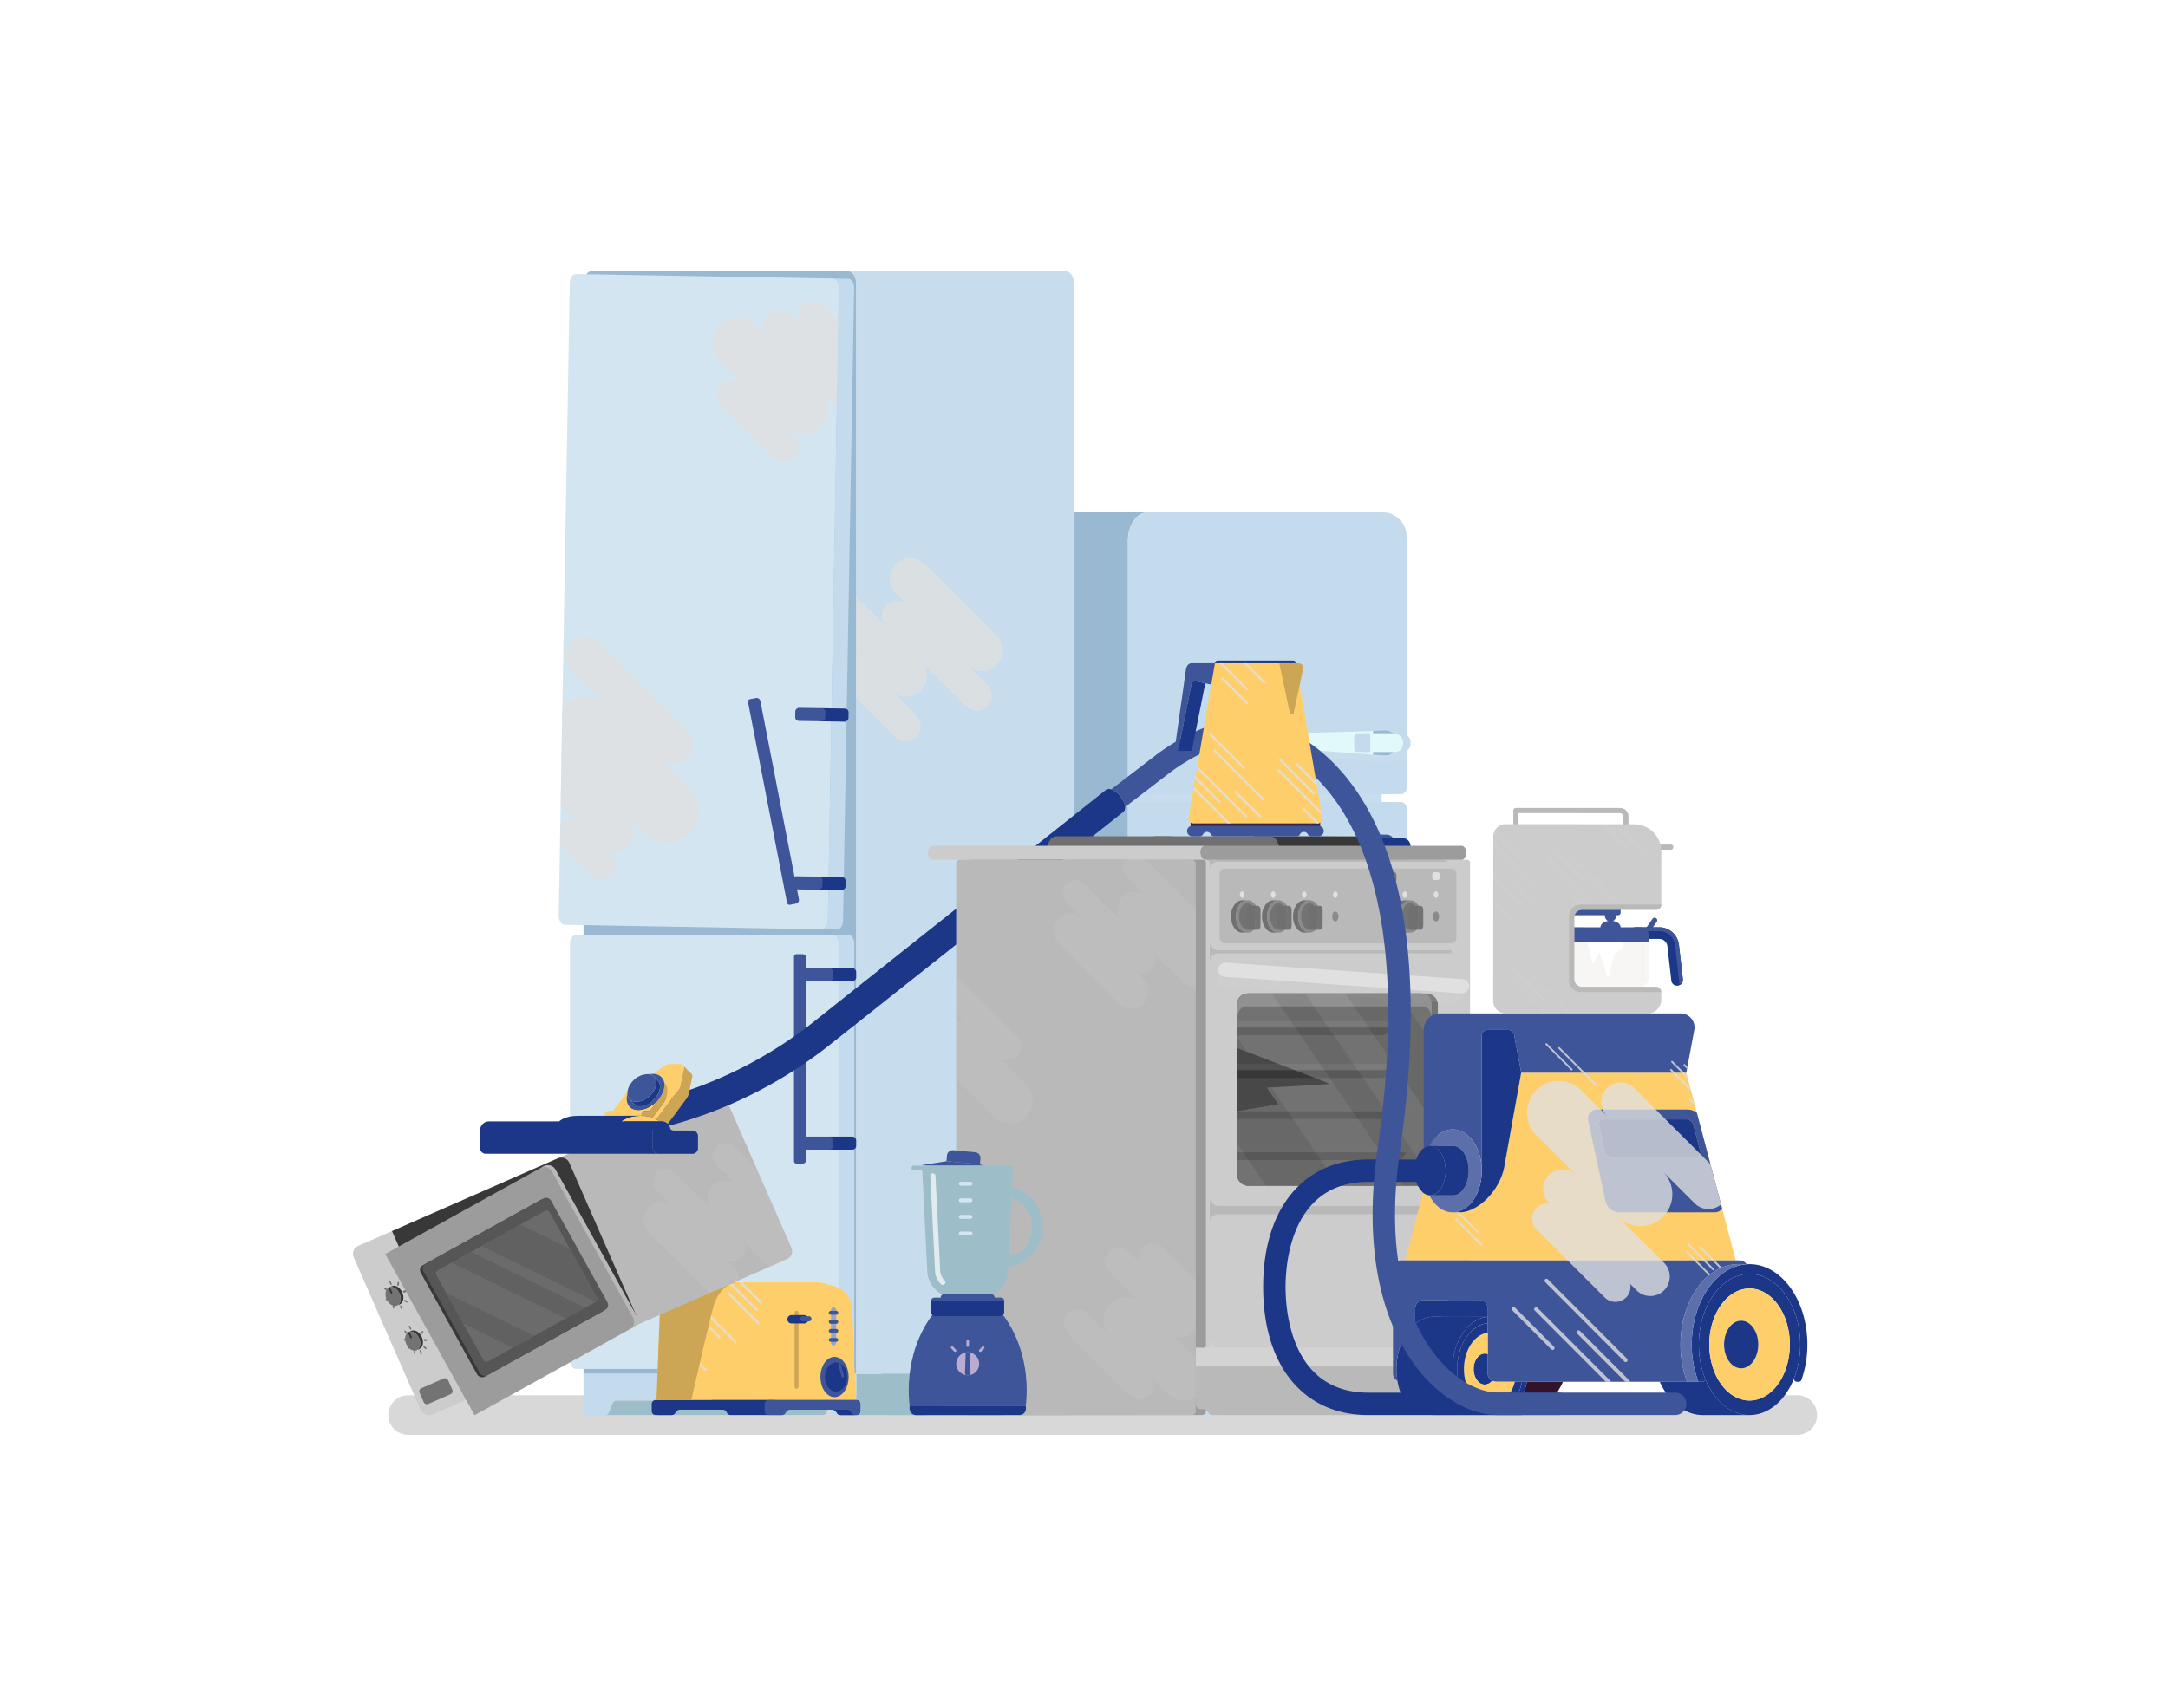 <svg xmlns="http://www.w3.org/2000/svg" xmlns:xlink="http://www.w3.org/1999/xlink" width="520" height="409.753" xmlns:v="https://vecta.io/nano"><style><![CDATA[.B{fill:#3e559a}.C{fill:#1c3788}.D{fill:#737373}.E{fill:#383838}.F{fill:#e0e0e0}.G{opacity:.79}.H{fill:#b9b9b9}.I{fill:#707070}.J{fill:#c3dbed}.K{fill:#fece6a}.L{fill:#ccc}.M{fill:#8a8a8a}.N{opacity:.12}.O{fill:#99b8d1}.P{fill:#c7ddee}.Q{fill:#9dbdc9}.R{fill:#cca555}.S{fill:#9c9c9c}.T{fill:#e2f9f9}.U{fill:#d4e5f2}.V{fill:#baacd1}]]></style><path fill="#fff" d="M0 0h520v409.753H0z"/><path d="M97.875 344.235h333.213c1.259 0 2.466-.5 3.357-1.39s1.39-2.098 1.39-3.357-.5-2.466-1.39-3.357-2.098-1.39-3.357-1.39H97.875c-1.259 0-2.466.5-3.356 1.39s-1.39 2.098-1.39 3.357a4.75 4.75 0 0 0 4.746 4.747z" fill="#d8d8d8" style="mix-blend-mode:multiply"/><path d="M275.356 122.892h-59.024c-2.66 0-4.814 3.05-4.814 6.808v207.517c0 1.255.718 2.271 1.6 2.271h59.024c-.885 0-1.6-1.016-1.6-2.271V129.7c0-3.758 2.154-6.808 4.814-6.808z" class="O"/><path d="M326.557 122.892c2.66 0 4.814 3.05 4.814 6.808v207.517c0 1.255-.718 2.271-1.6 2.271h-57.623c-.885 0-1.6-1.016-1.6-2.271V129.7c0-3.758 2.154-6.808 4.814-6.808z" class="J"/><path d="M331.371 185.337H271.1v145.072c0 1.548.615 3.033 1.71 4.127s2.579 1.71 4.127 1.71h54.434z" class="P"/><g class="J"><path d="M332.661 190.498H272.49a1.39 1.39 0 0 1-1.39-1.39V128.73a5.84 5.84 0 0 1 5.837-5.838h51.276a5.84 5.84 0 0 1 5.838 5.838v60.378a1.39 1.39 0 0 1-1.39 1.39zm-4.448 140.556h-51.276a5.84 5.84 0 0 1-4.128-1.709 5.83 5.83 0 0 1-1.709-4.128V193.802a1.39 1.39 0 0 1 1.39-1.39h60.171a1.39 1.39 0 0 1 1.39 1.39v131.415a5.84 5.84 0 0 1-1.71 4.128c-1.095 1.095-2.58 1.71-4.128 1.709z"/><path d="M335.985 190.498h-60.172a1.39 1.39 0 0 1-1.39-1.39V128.73a5.84 5.84 0 0 1 5.838-5.838h51.276a5.84 5.84 0 0 1 5.837 5.838v60.378a1.39 1.39 0 0 1-1.389 1.39z"/></g><path d="M337.374 177.986v3.785a1.86 1.86 0 0 1-.921.242h-2.311a1.86 1.86 0 0 1-1.6.8h-1.2 0c-.085 0-18.684-1.4-18.768-1.4-.847-.064-1.468-1.116-1.338-2.265a1.68 1.68 0 0 1 1.382-1.661l18.724-.6h1.276a1.9 1.9 0 0 1 1.564.849h2.278a1.86 1.86 0 0 1 .914.25z" class="P"/><g class="J"><path d="M331.537 331.054h-51.276c-1.548 0-3.033-.615-4.128-1.709s-1.71-2.579-1.71-4.128V193.802a1.39 1.39 0 0 1 1.39-1.39h60.172a1.39 1.39 0 0 1 1.389 1.39v131.415c0 1.548-.615 3.033-1.709 4.128s-2.58 1.71-4.128 1.709z"/><path d="M280.26 331.054h0c-1.548 0-3.033-.614-4.127-1.709a5.84 5.84 0 0 1-1.71-4.127V193.803a1.39 1.39 0 0 1 1.391-1.391h8.891a1.39 1.39 0 0 1 1.391 1.391v131.415a5.84 5.84 0 0 1-1.709 4.127c-1.094 1.095-2.579 1.709-4.127 1.709zm4.446-140.556h-8.891a1.39 1.39 0 0 1-1.391-1.392v-60.377c0-1.548.615-3.033 1.71-4.127a5.84 5.84 0 0 1 4.127-1.71h0c1.548 0 3.033.615 4.127 1.71a5.84 5.84 0 0 1 1.709 4.127v60.377a1.39 1.39 0 0 1-1.391 1.392z"/></g><path d="M332.543 181.194h-1.208v-5.924h1.276c1.212-.038 2.21 1.3 2.21 2.962h0c0 1.703-1.041 3.055-2.278 2.962z" class="O"/><use xlink:href="#B" class="T"/><use xlink:href="#C" class="O"/><path d="M329.778 180.392h6.675a1.87 1.87 0 0 0 1.87-1.871v-.528a1.87 1.87 0 0 0-1.87-1.87h-6.675z" class="J"/><path d="M327.975 180.392h6.674a1.87 1.87 0 0 0 1.871-1.871v-.528a1.87 1.87 0 0 0-1.871-1.87h-6.674z" class="T"/><g class="J"><path d="M325.52 180.392h3.075v-4.269h-3.075c-.188 0-.367.074-.5.207s-.207.312-.207.5v2.855a.71.71 0 0 0 .707.707z"/><path d="M328.595 180.392h-.995a.71.71 0 0 1-.708-.707v-2.855c0-.188.075-.368.207-.5s.313-.207.501-.207h.995z"/></g><path d="M312.611 202.454l18.724-.595h1.276a1.9 1.9 0 0 1 1.564.849h2.278c.323 0 .64.083.921.242v3.785c-.281.159-.598.242-.921.242h-2.311a1.86 1.86 0 0 1-1.6.8h-1.2 0c-.085 0-18.684-1.4-18.768-1.4-.847-.063-1.468-1.115-1.338-2.264a1.68 1.68 0 0 1 1.375-1.659z" class="P"/><path d="M332.543 206.161h-1.208v-5.925h1.276c1.212-.038 2.21 1.3 2.21 2.962h0c0 1.704-1.041 3.056-2.278 2.963z" class="B"/><use xlink:href="#B" y="24.967" class="T"/><use xlink:href="#C" y="24.967" class="B"/><g class="C"><path d="M329.778 205.359h6.675a1.87 1.87 0 0 0 1.87-1.871v-.528a1.87 1.87 0 0 0-1.87-1.87h-6.675z"/><path d="M327.975 205.359h6.674a1.87 1.87 0 0 0 1.871-1.871v-.528a1.87 1.87 0 0 0-1.871-1.87h-6.674z"/></g><path d="M325.52 205.359h3.075v-4.269h-3.075c-.188 0-.367.074-.5.207s-.207.312-.207.5v2.854a.71.71 0 0 0 .707.708z" fill="#ede5df"/><path d="M328.595 205.359h-.995a.71.71 0 0 1-.708-.708v-2.854c0-.188.075-.368.207-.5s.313-.207.501-.207h.995z" fill="#daccc2"/><path d="M255.497 65c1.168 0 2.117 1.341 2.117 2.993v261.619h-52.258V67.993c0-1.652-.949-2.993-2.116-2.993z" class="P"/><path d="M203.24 65c1.167 0 2.116 1.342 2.116 2.993v261.619h-65.4V67.993c0-1.651.948-2.993 2.116-2.993z" class="O"/><g class="F"><path d="M212.569 150.361a3.64 3.64 0 0 1 0-5.146h0a3.64 3.64 0 0 1 5.146 0l19.063 19.063a3.64 3.64 0 0 1 0 5.146 3.64 3.64 0 0 1-5.146 0l-10.757-10.757h0z" style="mix-blend-mode:multiply" class="G"/><path d="M220.875 165.683h0a4.96 4.96 0 0 1-7.017 0l-8.5-8.5V143.14l7.213 7.214h0l8.307 8.306a4.96 4.96 0 0 1-.003 7.023zm18.195-6.129a4.96 4.96 0 0 1-7.017 0l-17.193-17.193c-1.937-1.938-1.937-5.078 0-7.016h0a4.96 4.96 0 0 1 7.017 0l17.192 17.193a4.96 4.96 0 0 1 0 7.016z" style="mix-blend-mode:multiply" class="G"/><path d="M205.356 157.19l14.418 14.418a3.64 3.64 0 0 1 0 5.146h0a3.64 3.64 0 0 1-5.147 0l-9.271-9.272z" style="mix-blend-mode:multiply" class="G"/></g><path d="M201.266 326.317v-99.963c0-1.156-.663-2.1-1.48-2.1h3.641c.817 0 1.48.94 1.48 2.1v99.967c0 1.159-.663 2.1-1.48 2.1h-3.641c.82-.008 1.48-.945 1.48-2.104z" class="J"/><path d="M138.183 224.254c-.817 0-1.48.94-1.48 2.1v99.967c0 1.159.663 2.1 1.48 2.1h61.6c.817 0 1.48-.937 1.48-2.1v-99.967c0-1.156-.663-2.1-1.48-2.1z" class="U"/><path d="M198.567 220.871l2.652-151.937c.021-1.155-.626-2.1-1.443-2.118l3.641.063c.817.014 1.463.963 1.443 2.119l-2.654 151.936c-.02 1.158-.7 2.084-1.516 2.07l-3.641-.064c.819.014 1.498-.911 1.518-2.069z" class="J"/><path d="M138.183 65.741c-.817-.015-1.5.911-1.516 2.066l-2.652 151.937c-.021 1.158.626 2.107 1.443 2.121l61.593 1.075c.817.014 1.5-.911 1.516-2.069l2.652-151.937c.021-1.155-.626-2.1-1.443-2.118z" class="U"/><g style="mix-blend-mode:multiply" class="F"><path d="M137.063 154.105h0c1.83-1.83 4.797-1.83 6.627 0l21.195 21.2c1.83 1.83 1.83 4.797 0 6.627h0c-1.83 1.83-4.797 1.83-6.627 0l-21.2-21.195c-.879-.88-1.373-2.073-1.372-3.317s.496-2.436 1.377-3.315z" class="G"/><path d="M134.706 180.131l.106.106-.106-.117.189-10.837a7.69 7.69 0 0 1 10.795.076l12.568 12.568 7.1 7.1c3.003 3.004 3.003 7.874 0 10.878s-7.874 3.003-10.878 0l-3.627-3.628a4.69 4.69 0 0 1 0 6.627h0c-1.83 1.83-4.797 1.83-6.627 0l2.445 2.444a3.33 3.33 0 0 1 0 4.7h-.005c-1.298 1.297-3.402 1.297-4.7 0l-7.64-7.64-.009-.01.083-4.759c1.307-1.237 3.36-1.209 4.633.063l-4.554-4.555zm62.192-77.837a6.11 6.11 0 0 1-8.642 0l-15.631-15.63a6.11 6.11 0 0 1 0-8.643h0c2.387-2.386 6.256-2.386 8.643 0l2.882 2.882c-1.454-1.454-1.454-3.812 0-5.266h0a3.72 3.72 0 0 1 5.265 0L200.9 87.122l-.181 10.353-3.823-3.822a6.11 6.11 0 0 1 .002 8.641z" class="G"/><path d="M173.006 92.309a3.72 3.72 0 0 1 5.265 0l12.2 12.2c.698.698 1.091 1.645 1.091 2.633a3.72 3.72 0 0 1-1.091 2.633h0c-1.454 1.453-3.812 1.453-5.266 0l-12.2-12.2c-1.454-1.454-1.454-3.811 0-5.265zm27.9-5.188l-8.456-8.457a3.7 3.7 0 0 1 0-5.23h0a3.7 3.7 0 0 1 5.231 0l3.4 3.4z" class="G"/></g><path d="M205.356 337.99v-8.38h52.258v8.38c0 .827-.475 1.5-1.059 1.5h-52.258c.585-.002 1.059-.673 1.059-1.5z" class="Q"/><path d="M139.958 329.61v8.38c0 .827.474 1.5 1.059 1.5h4.173c.428-.039.79-.333.915-.744l.805-1.955c.125-.411.487-.706.915-.744h49.664a1.06 1.06 0 0 1 .916.744l.8 1.955c.125.411.486.705.914.744h4.174c.585 0 1.059-.671 1.059-1.5v-8.38z" class="J"/><path d="M146.106 338.744l.805-1.955c.125-.411.487-.706.915-.744h49.664a1.06 1.06 0 0 1 .916.744l.346.841-.459 1.114c-.125.411-.486.705-.914.744h-52.188c.428-.039.79-.333.915-.744z" class="Q"/><path d="M189.475 217.064l1.433-.278a.9.9 0 0 0 .71-1.053l-9.245-47.56a.9.9 0 0 0-1.053-.71l-1.432.278a.6.6 0 0 0-.473.7l9.359 48.148a.6.6 0 0 0 .701.475z" class="B"/><g class="C"><rect width="3.143" height="7.357" rx=".898" transform="matrix(.017 -1 1 .017 196.135 173.027)"/><rect width="3.143" height="7.357" rx=".898" transform="matrix(.017 -1 1 .017 195.429 213.445)"/></g><g class="B"><rect width="3.143" height="7.221" rx=".898" transform="matrix(.017 -1 1 .017 190.711 172.932)"/><rect width="3.143" height="7.221" rx=".898" transform="matrix(.017 -1 1 .017 190.006 213.35)"/><path d="M191.04 279.154h1.459a.9.9 0 0 0 .9-.9v-48.45a.9.9 0 0 0-.9-.9h-1.459a.6.6 0 0 0-.6.6v49.05a.6.6 0 0 0 .6.6z"/></g><g class="C"><rect width="7.357" height="3.143" rx=".898" x="197.999" y="232.243"/><rect width="7.357" height="3.143" rx=".898" x="197.999" y="272.668"/></g><g class="B"><rect width="7.221" height="3.143" rx=".898" x="192.574" y="232.243"/><rect width="7.221" height="3.143" rx=".898" x="192.574" y="272.668"/></g><g class="K"><path d="M164.255 308.337h10.232c3.208-.001 5.843 2.536 5.963 5.742l.824 21.8h-23.806l.824-21.8a5.97 5.97 0 0 1 5.963-5.742z"/><path d="M166.135 307.626h29.9c3.291 0 5.992 2.602 6.117 5.89l.845 22.367H159.17l.845-22.367c.125-3.289 2.828-5.891 6.12-5.89z"/></g><path d="M168.914 314.061l7.71 7.71c.107.107.107.281 0 .388-.051.052-.121.081-.195.081s-.143-.029-.195-.081l-7.709-7.709c-.052-.051-.081-.121-.081-.195a.27.27 0 0 1 .081-.194c.107-.107.281-.107.388 0zm.499 14.364c.107.108.107.281 0 .389-.052.052-.122.081-.195.081s-.143-.029-.195-.081l-9.235-9.235.029-.749zm-7.722-18.877l11.042 11.042c.107.108.107.281 0 .389-.052.052-.122.081-.195.081s-.143-.029-.195-.081l-11.014-11.014.361-.417zm.359 14.673c-.051.052-.121.081-.194.081s-.143-.029-.194-.081l-1.974-1.973.029-.749 2.333 2.334c.052.051.081.121.081.194s-.029.143-.081.194zm12.503-14.167c.051-.052.121-.081.194-.081s.143.029.194.081l11.32 11.32c.052.051.081.121.081.194s-.029.143-.081.194-.121.081-.194.081-.143-.029-.194-.081l-11.32-11.32c-.107-.107-.107-.281 0-.388zm-9.212 19.84c.052.051.081.121.081.194s-.029.143-.081.194-.121.081-.194.081-.143-.029-.194-.081l-5.365-5.365.028-.748zm-5.851-2.402c.105-.054.233-.035.317.048l5.589 5.589c.052.051.081.121.081.194s-.029.143-.081.194c-.108.107-.281.107-.389 0l-5.535-5.535zm31.086-9.749l-5.589-5.589c-.107-.107-.107-.281 0-.388.051-.052.121-.081.195-.081s.143.029.195.081l5.589 5.589c.107.107.107.281 0 .388-.051.052-.121.081-.195.081s-.143-.029-.195-.081zm-2.846-.443c.052.052.081.122.081.195s-.029.143-.081.194-.121.081-.194.081-.143-.029-.194-.081l-10.063-10.063h.777zm-6.061-3.291c.107.108.107.281 0 .389s-.281.107-.388 0l-6.772-6.772h.777z" class="G F" style="mix-blend-mode:multiply"/><g class="K"><path d="M188.184 308.337h10.232a5.97 5.97 0 0 1 5.964 5.742l.823 21.8h-23.806l.824-21.8a5.97 5.97 0 0 1 5.963-5.742z"/><path d="M204.38 314.079l.823 21.8h-20.654l.855-21.8a5.97 5.97 0 0 1 5.964-5.742h7.048a5.97 5.97 0 0 1 5.964 5.742z"/></g><g class="C"><path d="M170.851 335.883h14.729c.642 0 1.163.521 1.163 1.163h0c0 .642-.521 1.163-1.163 1.163h-2.493a1.05 1.05 0 0 0-.961.649c-.163.382-.538.63-.953.63h-5.916a1.05 1.05 0 0 1-.961-.649c-.162-.382-.538-.63-.953-.63h-2.492c-.642 0-1.163-.521-1.163-1.163h0c0-.642.521-1.163 1.163-1.163z"/><path d="M157.246 335.883h48.18a.93.93 0 0 1 .93.93v1.741a.93.93 0 0 1-.93.931h-3.8c-.419 0-.797-.253-.957-.64s-.538-.639-.957-.639h-10.306a1.05 1.05 0 0 0-.961.649c-.163.382-.538.63-.953.63h-5.916a1.05 1.05 0 0 1-.961-.649c-.162-.382-.538-.63-.953-.63h-16.7c-.419 0-.796.252-.957.639s-.538.64-.957.64h-3.8a.93.93 0 0 1-.931-.931v-1.744a.93.93 0 0 1 .929-.927z"/><path d="M158.551 338.848c-.16.387-.538.64-.957.64h3.449c.419 0 .797-.253.957-.64s.538-.639.957-.639h-3.451c-.418.001-.795.253-.955.639z"/></g><path d="M184.32 335.883h21.106a.93.93 0 0 1 .93.93v1.741a.93.93 0 0 1-.93.931h-3.8a1.05 1.05 0 0 1-.961-.649c-.163-.382-.538-.63-.953-.63h-10.306a1.05 1.05 0 0 0-.961.649c-.163.382-.538.63-.953.63h-3.171a.93.93 0 0 1-.93-.931v-1.744a.93.93 0 0 1 .929-.927z" class="B"/><path d="M204.12 338.848c.16.387.538.64.957.64h-3.449c-.419 0-.797-.253-.957-.64s-.538-.639-.957-.639h3.45c.419 0 .796.252.956.639z" class="C"/><path d="M191.045 333.17c.123 0 .242-.049.329-.136s.136-.205.136-.329v-17.779c0-.123-.049-.242-.136-.329s-.205-.136-.329-.136-.242.049-.329.136-.136.205-.136.329v17.779c0 .123.049.242.136.329s.205.136.329.136z" class="R"/><path d="M189.863 317.51h3.023a1.01 1.01 0 0 0 1.008-1.008h0a1.01 1.01 0 0 0-1.008-1.007h-3.023a1.01 1.01 0 0 0-1.008 1.007h0a1.01 1.01 0 0 0 1.008 1.008z" class="C"/><g class="B"><path d="M192.576 317.006h1.434a.62.62 0 0 0 .621-.62.62.62 0 0 0-.621-.62h-1.434a.62.62 0 1 0 0 1.24z"/><ellipse cx="200.161" cy="330.353" rx="3.379" ry="4.832"/></g><path d="M197.854 330.354c0 1.934 1.2 3.5 2.675 3.5s2.674-1.568 2.674-3.5-1.2-3.5-2.674-3.5-2.675 1.565-2.675 3.5z" class="C"/><path d="M199.941 322.782a.62.62 0 0 0 .62-.62v-7.908a.62.62 0 0 0-1.24 0v7.908a.62.62 0 0 0 .62.62z" fill="#98a4c9"/><g class="B"><use xlink:href="#D"/><use xlink:href="#D" y="2.166"/><path d="M199.243 319.749h1.357c.123 0 .242-.049.329-.136s.136-.205.136-.329c0-.257-.208-.465-.465-.466h-1.357c-.257.001-.465.209-.465.466 0 .123.049.242.136.329s.205.136.329.136z"/><use xlink:href="#D" y="6.497"/><path d="M202.131 330.454c.027 0 .055-.004.081-.011a.31.31 0 0 0 .219-.38l-.741-2.764a.31.31 0 0 0-.38-.22c-.165.045-.262.215-.219.38l.741 2.765a.31.31 0 0 0 .299.23z"/></g><path d="M158.313 313.516a6.12 6.12 0 0 1 6.117-5.89h12.776c-3.291 0-5.441 3.269-6.117 5.89-1.4 5.419-5.29 22.367-5.29 22.367h-8.327z" class="R"/><rect width="55.538" height="44.214" rx="2.074" transform="matrix(.916 -.402 .402 .916 122.005 283.066)" class="H"/><g class="F"><path d="M170.877 290.376a4.18 4.18 0 0 1 0-5.909h0a4.18 4.18 0 0 1 5.909 0l11.533 11.534 1.47 3.35c.46 1.049-.018 2.272-1.067 2.732l-4.271 1.874zm-15.32-.746a4.18 4.18 0 0 1 5.908 0l14.477 14.478c.806.805 1.247 1.905 1.22 3.044l-6.938 3.043-.194-.175-14.477-14.477a4.18 4.18 0 0 1 0-5.909z" style="mix-blend-mode:multiply" class="N"/><path d="M187.858 295.531l-16.053-16.052c-.575-.575-.898-1.354-.898-2.167s.323-1.592.898-2.167c1.197-1.196 3.136-1.196 4.333 0l5.413 5.413 6.718 15.315a3.01 3.01 0 0 1-.411-.342zm-9.987 6.172h0a3.06 3.06 0 0 1-2.167.898c-.813 0-1.592-.323-2.167-.898l-16.053-16.052c-1.196-1.197-1.196-3.136 0-4.333.575-.575 1.354-.898 2.167-.898s1.592.323 2.167.898l16.052 16.052a3.06 3.06 0 0 1 0 4.332z" style="mix-blend-mode:multiply" class="N"/></g><rect width="55.538" height="44.214" rx="2.074" transform="matrix(.916 -.402 .402 .916 84 299.737)" class="L"/><path d="M111.784 335.83l39.79-17.454c1.049-.46 1.526-1.683 1.066-2.732l-16.094-36.69c-.221-.504-.633-.899-1.146-1.099s-1.084-.188-1.587.033l-39.79 17.453z" class="E"/><rect width="7.477" height="4.122" rx=".778" transform="matrix(.916 -.402 .402 .916 100.313 333.383)" class="D"/><path d="M113.825 339.521l38.006-21.058c1.002-.555 1.364-1.817.809-2.819l-19.418-35.046c-.556-1.001-1.818-1.363-2.82-.809l-38.005 21.058z" class="S"/><path d="M151.826 316.095l-19.42-35.041c-.555-1.002-1.817-1.364-2.819-.809l.813-.451c1.002-.554 2.264-.192 2.82.809l19.418 35.046c.555 1.002.193 2.264-.809 2.819l-.814.451c.483-.266.84-.714.992-1.244s.087-1.099-.181-1.58z" class="H"/><rect width="34.976" height="30.557" rx="1.296" transform="matrix(.875 -.485 .485 .875 100.28 304.175)" class="E"/><rect width="34.976" height="30.557" rx="1.296" transform="matrix(.875 -.485 .485 .875 100.913 303.825)" fill="#565656"/><g opacity=".7"><rect width="31.076" height="24.975" rx=".778" transform="matrix(.875 -.485 .485 .875 104.243 305.17)" class="D"/><path d="M107.006 310.145l4.085 7.372 11.9 5.82 5.153-2.855zm8.516-11.226l27.377 13.386.063-.034a.83.83 0 0 0 .117-1.129l-6.391-11.536-11.9-5.82zm-7.193 3.985l27.377 13.387 4.632-2.566-27.377-13.387z" fill="#656565"/></g><path d="M93.864 308.263c-.083.037-.192-.029-.244-.147l-.233-.532c-.052-.118-.027-.243.056-.279s.192.03.244.147l.234.533c.058.093.033.215-.057.278zm-.993 1.372c-.044.017-.094.011-.133-.016l-.431-.26a.3.3 0 0 1-.132-.3.13.13 0 0 1 .078-.109c.044-.019.095-.013.134.016l.431.26c.099.066.15.183.132.3-.007.047-.036.088-.079.109zm.277 2.138l-.375.165c-.083.036-.192-.03-.244-.147-.058-.093-.033-.216.057-.279l.376-.165c.083-.037.192.029.243.147.058.093.033.216-.057.279zm1.285 2.145c-.045.017-.095.011-.134-.016-.098-.066-.15-.183-.132-.3l.1-.493a.13.13 0 0 1 .078-.109c.044-.019.095-.013.134.016a.3.3 0 0 1 .132.3l-.1.493c-.006.047-.035.088-.078.109zm2.015.236c-.083.036-.192-.03-.243-.147l-.234-.533a.21.21 0 0 1 .057-.279c.083-.036.192.03.244.148l.233.532c.058.093.033.216-.057.279zm1.19-1.642a.14.14 0 0 1-.133-.016l-.431-.26c-.099-.066-.15-.183-.132-.3a.13.13 0 0 1 .078-.109c.044-.019.095-.013.134.016l.431.26c.098.066.15.183.132.3-.007.047-.036.088-.079.109zm-.332-2.558l-.376.165c-.083.036-.192-.029-.244-.147s-.026-.243.057-.279l.376-.165c.083-.036.192.03.244.147s.026.238-.057.279zm-1.761-1.492c-.044.017-.094.011-.133-.016a.3.3 0 0 1-.133-.3l.1-.493a.13.13 0 0 1 .078-.109c.044-.019.095-.013.134.016a.3.3 0 0 1 .132.3l-.1.493c-.006.047-.036.088-.078.109z" class="D"/><path d="M93.313 308.844l.672-.295c.853-.374 1.972.3 2.5 1.506s.267 2.485-.586 2.859l-.672.295c.853-.374 1.115-1.653.586-2.859s-1.647-1.88-2.5-1.506z" class="E"/><path d="M93.313 308.844c.853-.374 1.972.3 2.5 1.506s.267 2.485-.586 2.859-1.972-.3-2.5-1.5-.267-2.491.586-2.865z" class="D"/><path d="M93.313 308.843c-.067.03-.132.065-.193.107l.521 1.188c.069.157.215.245.326.2.12-.084.154-.248.076-.372l-.521-1.188a1.1 1.1 0 0 0-.209.065z" class="E"/><g class="D"><path d="M98.563 318.985a.21.21 0 0 0 .057-.279l-.234-.533c-.051-.117-.161-.183-.244-.147-.09.063-.115.186-.057.279l.234.533c.051.116.16.183.244.147zm2.614 1.061c.016-.007.03-.018.042-.031l.286-.322a.26.26 0 0 0-.021-.31c-.075-.1-.187-.125-.25-.054l-.286.322c-.061.097-.053.223.021.311.042.072.128.107.208.084zm1.157 1.664c.071-.044.104-.13.079-.21-.015-.114-.102-.206-.215-.226l-.43-.007c-.1 0-.153.1-.13.219a.26.26 0 0 0 .214.226l.431.008a.12.12 0 0 0 .051-.01zm-.121 1.968c.034-.015.059-.044.071-.079a.3.3 0 0 0-.1-.312l-.41-.334c-.032-.036-.081-.053-.129-.044s-.087.043-.103.089a.3.3 0 0 0 .1.312l.41.334c.043.041.105.054.161.034zm-1.066 1.199c.09-.063.115-.186.057-.279l-.233-.532c-.052-.118-.161-.184-.244-.147s-.109.161-.057.279l.233.532c.052.118.161.184.244.147zm-1.604-.023c.052-.028.084-.083.083-.142l.033-.528a.3.3 0 0 0-.164-.283c-.1-.039-.183.023-.19.14l-.032.528a.3.3 0 0 0 .164.283c.034.015.072.015.106.002zm-1.53-1.249c.016-.007.031-.018.042-.031l.286-.322a.26.26 0 0 0-.021-.31c-.075-.1-.186-.125-.25-.054l-.285.322a.26.26 0 0 0 .021.311c.041.073.127.108.207.084zm-.44-1.978c.071-.044.103-.13.078-.21-.014-.114-.101-.206-.214-.226l-.43-.007c-.1 0-.154.1-.13.219.014.114.101.206.214.227l.431.007c.018.001.035-.003.051-.01z"/><path d="M97.673 319.985c.033-.016.059-.044.071-.079a.3.3 0 0 0-.1-.312l-.41-.334c-.032-.036-.081-.053-.129-.044s-.087.043-.103.089a.3.3 0 0 0 .1.312l.41.334c.043.041.105.054.161.034z"/></g><path d="M98.015 319.564l.672-.295c.853-.374 1.972.3 2.5 1.505s.267 2.486-.586 2.86l-.672.295c.853-.374 1.115-1.653.586-2.86s-1.647-1.88-2.5-1.505z" class="E"/><path d="M98.015 319.564c.853-.375 1.972.3 2.5 1.505s.267 2.486-.586 2.86-1.972-.3-2.5-1.506-.267-2.485.586-2.859z" class="D"/><path d="M98.015 319.563a1.22 1.22 0 0 0-.193.106l.521 1.189c.069.157.215.244.326.2.12-.084.153-.247.076-.372l-.521-1.189c-.071.016-.141.038-.209.066z" class="E"/><path d="M268.73 191.038c-1.155-1.455-2.711-2.143-3.475-1.537l-70.873 56.252a101.15 101.15 0 0 1-45.213 19.878l.806 6.679c17.737-2.868 34.456-10.192 48.589-21.287l70.874-56.252c.768-.606.447-2.278-.708-3.733z" class="C"/><path d="M158.917 264.886l-2.4 3.24a8.49 8.49 0 0 0-2.689-.43c.01-.168.047-.334.108-.491a1.01 1.01 0 0 1 .1-.215 1.11 1.11 0 0 1 .2-.262 1.03 1.03 0 0 1 .081-.067.84.84 0 0 1 .168-.1.71.71 0 0 1 .134-.047c.046-.011.098-.013.148-.014h1.143l2.231-3 .06-.081a6.27 6.27 0 0 0 .874-1.6l.108-.316c.034-.108.053-.208.08-.309l.067-.41.021-.2.013-.3a3.52 3.52 0 0 0-.04-.463 2.52 2.52 0 0 0-.128-.518 2.33 2.33 0 0 0-.121-.295l.323.591.369.679v.006c.659 1.15.41 2.89-.8 4.523a.5.5 0 0 0-.05.079zm7.117-6.545l-.82 4.032a2.94 2.94 0 0 1-.518 1.156l-4.536 6.115c-.386-.388-.91-.607-1.458-.611h-.558a3.21 3.21 0 0 0-.679-.484l5.215-7.036a2.95 2.95 0 0 0 .518-1.156l.82-4.033c.047-.242-.009-.493-.155-.692l1.9 1.882a.88.88 0 0 1 .271.827z" class="R"/><path d="M158.144 263.495l-2.231 3h-1.143c-.05.001-.099.006-.148.014s-.091.027-.134.047a.84.84 0 0 0-.168.1l-.081.067a1.11 1.11 0 0 0-.2.262 1.01 1.01 0 0 0-.1.215c-.061.157-.098.323-.108.491a1.68 1.68 0 0 0-.188-.007h-8.616c.047-.672.451-1.19.941-1.19h1.062l3.481-4.691c-.032.213-.041.43-.027.645-.457 1.587 0 3.018 1.331 3.589 1.833.798 4.649-.344 6.329-2.542zm5.874-7.171l-.82 4.033a2.95 2.95 0 0 1-.518 1.156l-5.215 7.036c-.303-.168-.62-.31-.947-.423l2.4-3.24c.015-.026.033-.051.053-.074 1.21-1.633 1.459-3.373.8-4.523v-.006l-.369-.679-.323-.591c-.007-.021-.02-.034-.027-.054-.02-.041-.047-.081-.067-.121a2.39 2.39 0 0 0-1.122-.955 3.09 3.09 0 0 0-1.15-.248l2.7-1.989c.404-.25.869-.383 1.344-.384h2.393c.283.001.548.139.712.37.146.199.203.45.156.692z" class="K"/><path d="M156.972 258.349h0l.821.908h0c.8.843.7 2.388-.365 3.818-1.285 1.733-3.485 2.638-4.915 2.022-.258-.109-.488-.274-.673-.483h0l-.869-.961h0a2 2 0 0 1-.485-1.2c-.456 1.59 0 3.017 1.329 3.59 1.859.8 4.721-.377 6.392-2.63a6.37 6.37 0 0 0 .876-1.6l.1-.315.08-.311.071-.407.02-.2.009-.292c0-.156-.012-.312-.035-.466a2.84 2.84 0 0 0-.127-.52 2.64 2.64 0 0 0-.152-.346l-.068-.121c-.262-.429-.654-.764-1.118-.957a3.2 3.2 0 0 0-1.148-.248c-.312-.011-.623.011-.93.067a2.28 2.28 0 0 1 .5.148 1.87 1.87 0 0 1 .687.504z" class="B"/><path d="M151.837 264.616h0c.185.209.415.374.673.483 1.43.616 3.63-.289 4.915-2.022 1.061-1.43 1.164-2.975.365-3.818h0l-.821-.908h0c.733.856.606 2.36-.427 3.752-1.285 1.733-3.486 2.639-4.916 2.023-.252-.106-.477-.266-.661-.469h0z" class="C"/><path d="M150.483 262.454a2 2 0 0 0 .485 1.2c.184.203.409.363.661.469 1.43.616 3.631-.29 4.916-2.023 1.033-1.392 1.16-2.9.427-3.752a1.87 1.87 0 0 0-.689-.5 2.28 2.28 0 0 0-.5-.148 4.96 4.96 0 0 0-4.418 2.171c-.439.566-.733 1.231-.858 1.936a2.94 2.94 0 0 0-.024.647z" class="B"/><path d="M153.639 267.692c-3.215 0-4.506 1.341-4.506 1.341h9.012s-1.29-1.341-4.506-1.341z" class="K"/><g class="C"><path d="M160.756 270.677a2.13 2.13 0 0 0-2.626-1.564c-.938.295-1.569 1.174-1.549 2.157v4.189c0 .357.142.699.394.951s.594.394.951.394h8.148c.357 0 .699-.142.951-.394s.394-.594.393-.951v-2.9a1.34 1.34 0 0 0-1.34-1.341h-4.285c-.705-.001-.958-.232-1.037-.541z"/><path d="M156.581 275.454v-4.189c-.02-.983.611-1.862 1.549-2.157.186-.053.379-.079.573-.08h-9.57s1.29-1.34 4.5-1.341H138.61c-3.215 0-4.506 1.341-4.506 1.341h-16.833c-1.171.001-2.12.95-2.121 2.121v4.3c0 .742.602 1.344 1.344 1.345h41.43c-.74-.001-1.34-.6-1.343-1.34z"/></g><rect width="6.146" height="2.855" rx=".553" x="287.325" y="206.28" class="H"/><g class="L"><rect width="2.442" height="117.032" rx=".62" x="350.157" y="206.279"/><rect width="4.103" height="117.032" rx=".62" x="347.617" y="206.279"/><rect width="57.47" height="133.209" rx=".93" x="292.571" y="206.279"/><rect width="57.47" height="133.209" rx="2.087" x="290.129" y="206.279"/></g><rect width="57.974" height="117.032" rx="2.087" x="290.129" y="206.279" class="H"/><use xlink:href="#E" class="E"/><g class="I"><path d="M252.258 204.593h29.616c.395 0 .763-.198.98-.528s.254-.746.099-1.109l-.483-1.126a2 2 0 0 0-1.837-1.21h-27.134a2 2 0 0 0-1.837 1.21l-.483 1.126c-.155.363-.118.779.099 1.109s.585.528.98.528z"/><use xlink:href="#E" x="-23.838"/></g><rect width="61.591" height="60.583" rx="2.088" x="290.129" y="228.722" class="L"/><rect width="48.123" height="46.074" rx="2.518" x="296.749" y="238.347" class="D"/><rect width="46.663" height="46.074" rx="2.479" x="296.749" y="238.347" class="I"/><path d="M296.749 245.738v2.636h34.4c.893 0 1.706-.516 2.087-1.324l.251-.537.062-.13a.45.45 0 0 0-.409-.645z" class="E"/><path d="M296.749 244.963v1.55h38.441c.428 0 .775-.347.776-.775 0-.206-.082-.403-.227-.549a.78.78 0 0 0-.549-.226z" class="M"/><path d="M296.749 265.825v2.636h38.116a2.31 2.31 0 0 0 2.087-1.324l.254-.536.059-.128c.066-.14.056-.305-.027-.436s-.227-.211-.382-.212z" class="E"/><path d="M296.749 265.054v1.551h42.162c.429 0 .776-.347.776-.776a.77.77 0 0 0-.227-.548c-.145-.146-.343-.227-.549-.227z" class="D"/><path d="M296.749 275.683v2.636h38.116a2.31 2.31 0 0 0 2.087-1.327l.251-.534.062-.13a.45.45 0 0 0-.409-.645z" class="E"/><path d="M296.749 274.908v1.55h42.162c.428 0 .775-.347.776-.775a.78.78 0 0 0-.227-.549c-.146-.145-.343-.226-.549-.226z" class="D"/><path d="M296.749 255.971v2.636h34.4c.894 0 1.707-.516 2.087-1.325l.251-.536.062-.13a.45.45 0 0 0-.409-.645z" class="E"/><path d="M296.749 255.196v1.55h38.441c.428 0 .775-.347.776-.775a.77.77 0 0 0-.776-.775z" class="M"/><path d="M299.229 238.347h41.7a2.48 2.48 0 0 1 2.479 2.48v3.618c0-1.656-.918-3-2.051-3h-42.56c-1.133 0-2.051 1.34-2.051 3v-3.618a2.48 2.48 0 0 1 2.483-2.48z" fill="#d8d8d8"/><rect width="61.591" height="21.215" rx="2.088" x="290.129" y="206.748" class="L"/><rect width="56.775" height="17.959" rx="1.305" x="292.537" y="208.376" class="H"/><path d="M289.14 202.906h-65.382c-.657 0-1.191.756-1.191 1.688s.534 1.686 1.191 1.686h65.382c-.657 0-1.192-.756-1.192-1.686s.535-1.688 1.192-1.688z" class="L"/><path d="M350.528 202.906c.657 0 1.192.756 1.192 1.688s-.535 1.686-1.192 1.686H289.14c-.659 0-1.192-.756-1.192-1.686s.533-1.688 1.192-1.688z" class="S"/><g class="F"><path d="M292.024 234.987l.174-2.475c.031-.451.241-.872.582-1.169s.787-.446 1.239-.414l54.957 3.855c.94.066 1.648.881 1.582 1.821l-.174 2.477c-.066.94-.881 1.648-1.821 1.582l-54.956-3.855c-.452-.032-.872-.241-1.169-.583s-.446-.787-.414-1.239z" style="mix-blend-mode:multiply" class="N"/><path d="M294.018 230.931l56.788 3.971c.94.066 1.648.881 1.583 1.821h0c-.066.94-.881 1.648-1.821 1.582l-56.788-3.971a1.7 1.7 0 0 1-1.582-1.82h0a1.7 1.7 0 0 1 1.82-1.583z"/></g><g opacity=".7"><rect width="46.663" height="46.074" rx="2.479" x="296.749" y="238.347" class="E"/><path d="M296.75 240.827a2.48 2.48 0 0 1 2.479-2.48h41.7a2.48 2.48 0 0 1 2.479 2.48v41.115a2.48 2.48 0 0 1-2.479 2.479h-41.7a2.48 2.48 0 0 1-2.479-2.479v-15.341l9.715-1.614a.13.13 0 0 0 .1-.078c.017-.041.012-.088-.013-.125l-2.516-3.636c-.027-.039-.03-.089-.01-.132s.063-.07.11-.073l14.38-.86c.061-.003.112-.049.121-.11a.13.13 0 0 0-.082-.142l-21.8-8.41z" class="D"/><path d="M322.684 238.348l20.729 30.3v-18.527l-8.056-11.777zm20.641 44.249a2.48 2.48 0 0 1-2.392 1.824h-4.336l-31.514-46.073h7.977zm-46.576-33.696v25.434l6.9 10.087h17.4l-14.581-21.316-1.512-2.21-1.05.063 2.765 4-9.919 1.646v-15.18l2.342.9z" fill="#656565"/></g><rect width="1.804" height="1.873" rx=".522" x="343.524" y="209.251" class="F"/><rect width="1.758" height="2.481" rx=".522" x="333.168" y="209.277" class="D"/><rect width="1.758" height="2.481" rx=".522" fill="#b5b5b5" x="330.466" y="209.277"/><g class="F"><use xlink:href="#F"/><use xlink:href="#F" x="-7.466"/><path d="M319.73 214.626c0 .431.248.781.554.781s.554-.35.554-.781-.249-.782-.554-.782-.554.35-.554.782z"/><use xlink:href="#F" x="-31.592"/><use xlink:href="#F" x="-39.041"/><use xlink:href="#F" x="-46.491"/></g><path d="M343.675 219.865c0 .655.337 1.187.751 1.187s.751-.532.751-1.187-.336-1.187-.751-1.187-.751.532-.751 1.187z" class="M"/><path d="M338.223 215.989h-1.225c-1.513 0-2.741 1.736-2.741 3.876s1.228 3.877 2.741 3.877h1.225c-1.513 0-2.741-1.736-2.741-3.877s1.224-3.876 2.741-3.876z" class="I"/><use xlink:href="#G" class="M"/><ellipse cx="338.223" cy="219.864" rx="2.011" ry="3.178" class="D"/><path d="M338.547 217.325h2.192c-.348 0-.628.4-.628.894v3.91c0 .491.274.912.623.915h-2.192c-.35 0-.624-.424-.624-.915v-3.91c0-.495.281-.894.629-.894z" class="I"/><path d="M340.74 217.325c-.349 0-.629.4-.629.894v3.91c0 .491.274.912.623.915s.636-.424.636-.915v-3.854c0-.486-.257-.927-.6-.949z" class="D"/><path d="M319.533 219.865c0 .655.336 1.187.751 1.187s.75-.532.75-1.187-.336-1.187-.75-1.187-.751.532-.751 1.187z" class="M"/><path d="M314.093 215.989h-1.224c-1.514 0-2.741 1.736-2.741 3.876s1.227 3.877 2.741 3.877h1.225c-1.514 0-2.742-1.736-2.742-3.877s1.228-3.876 2.741-3.876z" class="I"/><path d="M314.093 215.989c-1.513 0-2.741 1.736-2.741 3.876s1.228 3.877 2.741 3.877 2.742-1.736 2.742-3.877-1.229-3.876-2.742-3.876z" class="M"/><path d="M312.082 219.865c0 1.755.9 3.178 2.011 3.178s2.012-1.423 2.012-3.178-.9-3.178-2.012-3.178-2.011 1.423-2.011 3.178z" class="D"/><path d="M314.417 217.325h2.193c-.348 0-.629.4-.629.894v3.91c0 .491.274.912.623.915h-2.192c-.349 0-.624-.424-.624-.915v-3.91c0-.495.281-.894.629-.894z" class="I"/><path d="M316.606 217.325c-.348 0-.629.4-.629.894v3.91c0 .491.274.912.623.915s.636-.424.636-.915v-3.854c0-.486-.257-.927-.6-.949z" class="D"/><path d="M306.644 215.989h-1.225c-1.513 0-2.741 1.736-2.741 3.876s1.228 3.877 2.741 3.877h1.225c-1.513 0-2.741-1.736-2.741-3.877s1.228-3.876 2.741-3.876z" class="I"/><use xlink:href="#G" x="-31.579" class="M"/><path d="M304.633 219.865c0 1.755.9 3.178 2.011 3.178s2.011-1.423 2.011-3.178-.9-3.178-2.011-3.178-2.011 1.423-2.011 3.178z" class="D"/><path d="M306.968 217.325h2.192c-.348 0-.628.4-.628.894v3.91c0 .491.274.912.623.915h-2.193c-.349 0-.623-.424-.623-.915v-3.91c0-.495.28-.894.629-.894z" class="I"/><path d="M309.16 217.325c-.348 0-.629.4-.629.894v3.91c0 .491.275.912.624.915s.635-.424.635-.915v-3.854c0-.486-.256-.927-.6-.949z" class="D"/><path d="M299.195 215.989h-1.225c-1.514 0-2.741 1.736-2.741 3.876s1.227 3.877 2.741 3.877h1.225c-1.514 0-2.741-1.736-2.741-3.877s1.227-3.876 2.741-3.876z" class="I"/><path d="M299.195 215.989c-1.514 0-2.741 1.736-2.741 3.876s1.227 3.877 2.741 3.877 2.741-1.736 2.741-3.877-1.23-3.876-2.741-3.876z" class="M"/><path d="M297.183 219.865c0 1.755.9 3.178 2.012 3.178s2.011-1.423 2.011-3.178-.9-3.178-2.011-3.178-2.012 1.423-2.012 3.178z" class="D"/><path d="M299.518 217.325h2.193c-.348 0-.629.4-.629.894v3.91c0 .491.274.912.624.915h-2.193c-.349 0-.623-.424-.623-.915v-3.91c0-.495.28-.894.628-.894z" class="I"/><path d="M301.706 217.325c-.348 0-.629.4-.629.894v3.91c0 .491.274.912.624.915s.635-.424.635-.915v-3.854c0-.486-.256-.927-.6-.949z" class="D"/><rect width="57.47" height="133.209" rx=".93" x="231.781" y="206.279" class="S"/><path d="M287.906 324.733h.857c.298-.012.573-.163.744-.408l.47-.606c.171-.244.446-.395.744-.407h55.4c.298.012.573.163.744.407l.47.606c.171.245.446.396.744.408h.857c.608 0 1.1.694 1.1 1.55v10.233c0 .856-.493 1.551-1.1 1.551h-.857c-.298.012-.573.163-.744.407l-.47.606c-.171.245-.446.396-.744.408h-55.4c-.298-.012-.573-.163-.744-.408l-.47-.606c-.171-.244-.446-.395-.744-.407h-.857c-.608 0-1.1-.7-1.1-1.551v-10.233c0-.856.5-1.55 1.1-1.55z" class="H"/><path fill="#d3d3d3" style="mix-blend-mode:multiply" d="M286.808 321.167h63.232v6.667h-63.232z"/><rect width="2.442" height="117.032" rx=".62" x="287.687" y="206.279" class="L"/><rect width="4.103" height="117.032" rx=".62" x="285.147" y="206.279" class="S"/><rect width="57.47" height="133.209" rx=".93" x="229.339" y="206.279" class="H"/><g class="F"><path d="M286.806 236.789a4.16 4.16 0 0 1-3.139-1.215l-7.484-7.483-6.994-7c-.784-.783-1.224-1.846-1.224-2.954s.44-2.171 1.224-2.954h0c.783-.784 1.846-1.224 2.954-1.224s2.171.44 2.954 1.224l11.068 11.068.637.637z" style="mix-blend-mode:multiply" class="N"/><path d="M276.185 232.424a3.06 3.06 0 0 1-2.166.898c-.812 0-1.592-.323-2.167-.898l2.4 2.4c.784.783 1.224 1.846 1.224 2.954s-.44 2.171-1.224 2.954h0c-.783.784-1.846 1.224-2.954 1.224s-2.171-.44-2.954-1.224l-14.478-14.478a4.18 4.18 0 0 1 0-5.908h0a4.18 4.18 0 0 1 5.909 0l-3.98-3.979c-1.196-1.197-1.196-3.137 0-4.334s3.137-1.196 4.334 0l16.052 16.053a3.06 3.06 0 0 1 .902 2.168c0 .814-.322 1.595-.898 2.17zm10.621-14.202v8.515a3.1 3.1 0 0 1-.637-.485l-16.052-16.053a3.06 3.06 0 0 1-.343-3.92h5.09zm-12.892 94.62l-7.874-7.873c-1.294-1.295-1.294-3.393 0-4.688h0c1.295-1.294 3.393-1.294 4.688 0l2.682 2.682a3.3 3.3 0 0 0 .631.889l12.311 12.31c.623 1.272.369 2.799-.632 3.8h0c-1.294 1.294-3.393 1.294-4.687 0l-7.119-7.118z" style="mix-blend-mode:multiply" class="N"/><path d="M273.412 302.961c-.623-1.271-.369-2.798.631-3.8h0c1.294-1.294 3.393-1.294 4.687 0l8.076 8.076v9.379l-.454-.455a3.31 3.31 0 0 0-.632-.888zm6.724 31.493l-4.338-4.337a3.31 3.31 0 0 1 0 4.686h0c-1.295 1.294-3.393 1.294-4.688 0l-14.992-14.993a3.31 3.31 0 0 1 0-4.686h0c1.295-1.294 3.393-1.294 4.688 0l5.414 5.414a5.44 5.44 0 1 1 7.694-7.694l7.119 7.119 5.775 5.776v9.512a5.44 5.44 0 0 1-6.672-.797zM229.339 244.8a5.42 5.42 0 0 1 2.864 1.5l-2.864-2.864v-9.378l14.672 14.671c1.294 1.295 1.294 3.393 0 4.688h0c-1.295 1.294-3.393 1.294-4.688 0l6.8 6.8a5.44 5.44 0 0 1 0 7.694h0a5.44 5.44 0 0 1-7.694 0l-9.085-9.085z" style="mix-blend-mode:multiply" class="N"/></g><rect width="61.591" height="31.991" rx="2.088" x="290.129" y="291.321" class="L"/><g class="B"><path d="M233.906 276.437l-5.249-.495a1.4 1.4 0 0 0-1.52 1.258l-.129 1.37 8.027.757.129-1.37a1.4 1.4 0 0 0-1.258-1.52z"/><path d="M240.73 281.395l-19.71-1.857 5.985-.967 8.027.756z"/></g><path d="M230.875 309.603l.3-3.13c.011-.111.094-.202.203-.223s.22.033.272.132l1.66 3.219z" fill="#baabb9"/><path d="M229.457 310.486c.029-.041.753-.679 1.188-1.062a2.05 2.05 0 0 0 .505-.674l1.116-2.392a.26.26 0 0 1 .269-.148.26.26 0 0 1 .224.211l.427 2.329a1.18 1.18 0 0 0 .321.615l1.106 1.117z" fill="#cfc4ce"/><path d="M233.12 310.483v-.669c0-.123-.049-.241-.136-.328s-.206-.136-.329-.136h-1.124c-.257.001-.465.209-.465.466v.669z" fill="#a592a3"/><path d="M240.561 315.419l-16.93.013c-7.342 9.968-5.453 21.377-5.446 21.943l27.856-.021c.006-.566 1.877-11.978-5.48-21.935z" class="B"/><g class="Q"><path d="M221.192 280.445l1.221 24.565a6.62 6.62 0 0 0 6.615 6.29h6.13a6.62 6.62 0 0 0 6.606-6.3l1.184-24.567c.01-.212-.067-.419-.213-.572s-.349-.24-.562-.24l-20.207.015c-.211 0-.414.086-.56.239s-.224.359-.214.57z"/><path d="M242.732 284.899l-.12 2.5a6.9 6.9 0 0 1 4.973 6.912c0 3.681-2.484 6.714-5.645 7.032l-.121 2.5c4.589-.246 8.25-4.428 8.247-9.53-.004-4.753-3.188-8.702-7.334-9.414zm-.764-5.283l-19.8.015 1.171 25.449c.148 3.031 2.651 5.411 5.686 5.406h6.129c3.035 0 5.534-2.384 5.678-5.415z"/></g><path d="M237.752 310.48l-11.319.008c-.216 0-.423.086-.575.239s-.238.36-.238.576h0c0 .216.086.423.239.575s.36.238.576.238l11.318-.008c.449-.001.813-.366.813-.815h0c0-.216-.086-.423-.238-.575s-.36-.238-.576-.238z" class="B"/><path d="M222.586 279.631h-3.4a.57.57 0 0 0-.569.569h0a.57.57 0 0 0 .569.568h3.4a.57.57 0 0 0 .568-.569h0c0-.151-.059-.295-.166-.402s-.251-.166-.402-.166z" class="Q"/><path d="M240.117 311.292l-16.047.012c-.195 0-.383.078-.521.216s-.215.326-.215.521h0c0 .195.078.383.216.521s.326.215.521.215l16.047-.012c.407-.001.736-.33.736-.737h0c-.001-.407-.33-.736-.737-.736z" class="B"/><path d="M246.067 337.354l-27.908.021v.582a1.55 1.55 0 0 0 1.552 1.549l24.807-.019a1.55 1.55 0 0 0 1.549-1.551zm-5.213-25.326l-17.52.013v2.771a.93.93 0 0 0 .931.93l15.659-.012a.93.93 0 0 0 .93-.931z" class="C"/><g class="U"><path d="M232.792 296.381h-2.351c-.123.001-.242-.048-.329-.135s-.136-.205-.136-.329.048-.242.135-.329.205-.137.329-.137h2.352c.123 0 .242.049.329.136s.136.205.136.329c-.001.257-.208.464-.465.465z"/><use xlink:href="#H"/><path d="M232.786 288.422h-2.351c-.123 0-.242-.048-.329-.135s-.137-.205-.137-.329c0-.257.208-.465.465-.466h2.352c.123 0 .242.049.329.136s.136.205.136.329c-.001.257-.208.464-.465.465z"/><use xlink:href="#H" x="-0.006" y="-7.959"/></g><path d="M232.106 323.12a.31.31 0 0 1-.31-.31v-1.014a.31.31 0 0 1 .31-.31.31.31 0 0 1 .31.309v1.015a.31.31 0 0 1-.31.31z" class="V"/><circle cx="3.451" cy="3.451" r="3.451" transform="matrix(.726 -.688 .688 .726 227.226 327.055)" class="B"/><circle cx="2.762" cy="2.762" r="2.762" transform="matrix(.096 -.995 .995 .096 229.09 329.668)" class="V"/><path d="M232.274 329.947h-.334a.49.49 0 0 1-.491-.509l.163-4.541c.01-.264.227-.473.491-.474h0a.49.49 0 0 1 .492.473l.17 4.541a.49.49 0 0 1-.491.51z" class="B"/><path d="M229.081 324.333c-.084 0-.165-.034-.224-.095l-.7-.733a.31.31 0 1 1 .448-.429l.7.733a.31.31 0 0 1-.224.524zm6.044-.004a.3.3 0 0 1-.214-.086.31.31 0 0 1-.011-.438l.7-.734a.31.31 0 1 1 .449.428l-.7.734a.31.31 0 0 1-.224.096z" class="V"/><path d="M226.131 308.263a.62.62 0 0 1-.433-.177 4.75 4.75 0 0 1-1.427-3.168l-1.132-22.777a.62.62 0 0 1 .589-.65.62.62 0 0 1 .65.589l1.132 22.776a3.51 3.51 0 0 0 1.054 2.343.62.62 0 0 1 .011.877.62.62 0 0 1-.444.187z" fill="#fff" opacity=".7"/><path d="M363.591 199.364a.62.62 0 0 0 .621-.62v-3.993a.62.62 0 0 0-1.24 0v3.992a.62.62 0 0 0 .619.621z" class="H"/><g class="B"><path d="M384.928 219.57a1.47 1.47 0 0 0 1.361 1.563 1.47 1.47 0 0 0 1.364-1.561c.052-.806-.556-1.504-1.362-1.563a1.47 1.47 0 0 0-1.363 1.561z"/><path d="M383.866 222.454c0 .867 1.084 1.57 2.422 1.571s2.423-.7 2.423-1.568-1.084-1.571-2.422-1.572-2.423.701-2.423 1.569z"/></g><path d="M379.178 236.754l14.2.008a2.18 2.18 0 0 0 2.183-2.18l.006-9.94c0-1.205-.976-2.182-2.181-2.183h-2.968l-1.506 5.243-1.682 1.114-1.546 5.959-1.958-6.247-1.721 2.706-2.066-8.781h-2.933l-.007 12.121c.002 1.203.976 2.178 2.179 2.18z" fill="#f3efec" opacity=".5"/><path d="M395.419 223.467a.62.62 0 0 0 .508-.263l1.454-2.058a.62.62 0 0 0-.148-.864.62.62 0 0 0-.864.148l-1.455 2.058a.62.62 0 0 0 .148.865c.105.074.229.113.357.114z" class="B"/><path d="M402.249 236.476a1.49 1.49 0 0 0 .161-.009 1.4 1.4 0 0 0 1.228-1.545l-.944-8.26a4.74 4.74 0 0 0-4.706-4.2h-5.668a1.4 1.4 0 0 0-1.4 1.394 1.4 1.4 0 0 0 1.4 1.4h5.668c.99 0 1.823.743 1.935 1.727l.944 8.26a1.4 1.4 0 0 0 1.382 1.233z" class="C"/><path d="M402.863 236.335l-1.093-9.567a3.81 3.81 0 0 0-3.783-3.377h-6.984a1.4 1.4 0 0 1 1.317-.929h5.668a4.74 4.74 0 0 1 4.706 4.2l.945 8.263a1.4 1.4 0 0 1-.776 1.41z" class="B"/><path d="M393.384 235.676a1.1 1.1 0 0 0 1.1-1.094v-8.518c.001-.123-.048-.242-.135-.329s-.205-.137-.329-.137c-.257 0-.465.208-.466.465v8.518c0 .044-.017.085-.048.116s-.073.048-.116.048c-.257.001-.465.208-.466.465s.205.463.46.466z" fill="#f3efec" opacity=".5"/><path d="M377.006 222.454l16.319.009a2.25 2.25 0 0 1 2.246 2.25v1.356l-18.567-.01zm-.661-2.889l11.748.007a.62.62 0 0 0 .62-.62v-1.938l-12.367-.007z" class="B"/><path d="M389.975 199.379a.62.62 0 0 0 .62-.62v-2.907a2.02 2.02 0 0 0-2.014-2.017l-24.988-.014a.62.62 0 1 0-.001 1.24l24.988.014a.78.78 0 0 1 .775.776v2.907a.62.62 0 0 0 .62.621zm7.323 4.461h3.437a.62.62 0 1 0 .001-1.24h-3.437a.62.62 0 1 0-.001 1.24z" class="H"/><path d="M391.94 197.739a6.54 6.54 0 0 1 6.534 6.541l-.008 12.74a1.24 1.24 0 0 1-1.241 1.239l-17.778-.01a1.86 1.86 0 0 0-1.862 1.86l-.008 14.781a1.86 1.86 0 0 0 1.859 1.861l17.779.01a1.24 1.24 0 0 1 1.239 1.241v1.861c0 .863-.344 1.691-.954 2.302s-1.439.953-2.303.952l-34.084-.019a2.97 2.97 0 0 1-2.97-2.974l.022-39.433a2.97 2.97 0 0 1 2.974-2.97z" class="L"/><path d="M364.806 205.673c.054.054.084.127.084.203s-.03.149-.084.203-.127.085-.204.085-.15-.031-.204-.085l-6.135-6.135a3 3 0 0 1 .222-.59zm3.445 12.017l-5.843-5.843c-.054-.054-.085-.127-.085-.204s.03-.15.085-.204.127-.084.203-.084.149.03.203.084l5.843 5.844c.054.054.085.127.085.203s-.03.149-.085.203c-.112.112-.294.112-.406 0zm6.825-13.999c.054-.054.127-.085.203-.085s.149.03.203.085l11.835 11.836c.054.054.084.127.084.203s-.03.149-.084.203-.127.084-.203.084-.149-.03-.203-.084l-11.835-11.836c-.054-.054-.085-.127-.085-.203s.031-.149.085-.203zm-5.47 10.086c-.112.112-.294.112-.406 0l-11.037-11.037v-.811l11.443 11.442c.054.054.084.127.084.203s-.03.149-.084.203zm24.7-8.723l-7.323-7.323h.813l6.916 6.916a.29.29 0 0 1 0 .407c-.054.054-.127.084-.203.084s-.149-.03-.203-.084zm-36.147 5.056l7.116 7.117c.054.054.085.127.085.203s-.03.149-.085.203c-.112.112-.294.112-.406 0l-6.711-6.711zm13.061 30.66a.29.29 0 0 1-.407 0l-8.06-8.061c-.054-.054-.085-.127-.085-.203s.031-.149.085-.203.127-.084.203-.084.149.03.203.084l8.061 8.061c.054.054.084.127.084.203s-.03.149-.084.203zm-13.064-24.87l5.584 5.584c.054.054.084.127.084.203s-.03.149-.084.203a.29.29 0 0 1-.407 0l-5.178-5.178zm4.669 18.966l8.238 8.237h-.813l-7.831-7.831c-.054-.054-.084-.127-.084-.203s.03-.149.084-.203.127-.085.203-.085.149.03.203.085zm3.851-1.13c-.054-.054-.085-.127-.085-.203s.03-.149.085-.203c.112-.112.294-.112.406 0l9.777 9.776h-.813zm12.944-22.605c-.054.054-.127.085-.204.085s-.15-.03-.204-.085l-8.06-8.06c-.054-.054-.085-.127-.085-.203s.03-.15.085-.204c.112-.112.294-.112.406 0l8.061 8.061c.112.112.112.294 0 .406zm-20.682 2.655c.054.054.085.127.085.203s-.03.149-.085.203a.29.29 0 0 1-.203.085c-.076 0-.149-.03-.203-.085l-.375-.375v-.812zm23.716 3.683l-11.835-11.836c-.054-.054-.084-.127-.084-.203s.03-.149.084-.203c.112-.112.294-.112.406 0l11.835 11.835c.054.054.085.127.085.203s-.03.15-.085.203c-.112.112-.294.112-.406 0zm-5.786-2.462c-.054-.054-.084-.127-.084-.203s.03-.149.084-.203c.112-.112.294-.112.406 0l3.649 3.649h-.813zm13.78-11.589a.29.29 0 0 1 0 .407.29.29 0 0 1-.407 0l-6.09-6.091h.813z" style="mix-blend-mode:multiply" class="N F"/><path d="M398.466 217.02h0a1.24 1.24 0 0 1-1.241 1.239l-17.778-.01a1.86 1.86 0 0 0-1.862 1.86l-.008 14.781a1.86 1.86 0 0 0 1.859 1.861l17.779.01a1.24 1.24 0 0 1 1.239 1.241h0l-19.328-.011a2.79 2.79 0 0 1-2.79-2.792l.009-15.4a2.79 2.79 0 0 1 2.793-2.789z" class="H"/><path d="M365.58 333.915a.54.54 0 0 1-.514.359h-.232a.44.44 0 0 1-.415-.574 9.73 9.73 0 0 1-3.818 4.876c1.231.596 2.58.908 3.948.912 4.362 0 8.187-3.2 10.334-8h-8.67a15.98 15.98 0 0 1-.633 2.427z" fill="#32132b"/><path d="M416.337 302.371l-11.873-45.028h-39.629c0 .122-.011.243-.032.363l-3.888 21.645h-.006c-.115.855-.321 1.696-.613 2.508-1.769 4.956-6.318 8.974-10.161 8.974h-1.691c-2.3 0-4.347-1.6-5.613-4.067-.558-.053-1.087-.277-1.514-.641l-4.283 16.246z" class="K"/><path d="M348.444 270.938c3.843 0 6.959 4.454 6.959 9.948v-32.447c0-.356.142-.698.394-.95s.594-.394.95-.394h5.089c.648 0 1.203.463 1.321 1.1l1.643 8.787a2.03 2.03 0 0 1 .035.364h39.629l1.916-10.248a3.36 3.36 0 0 0-3.3-3.978h-57.636c-1.049 0-2.055.417-2.797 1.159s-1.158 1.748-1.158 2.797v28.375a2.65 2.65 0 0 1 1.382-.515c1.266-2.428 3.292-3.998 5.573-3.998z" class="B"/><path d="M363.157 248.192c-.118-.637-.673-1.1-1.321-1.1h-5.089c-.356 0-.698.142-.95.394s-.394.594-.394.95v32.447c0 5.494-3.116 9.947-6.959 9.947h1.691c3.843 0 8.392-4.018 10.161-8.974.292-.812.498-1.653.613-2.508h.006l3.888-21.645c.021-.12.032-.241.032-.363a2.03 2.03 0 0 0-.035-.364z" class="C"/><path d="M355.406 280.886c0-5.494-3.116-9.948-6.959-9.948-2.281 0-4.307 1.57-5.576 4h.148 5.53c2.06 0 3.73 2.652 3.73 5.923s-1.67 5.922-3.73 5.922h-5.53c-.062 0-.124 0-.185-.007 1.266 2.466 3.309 4.067 5.613 4.067h0c3.84-.01 6.959-4.463 6.959-9.957z" fill="#5c6faa"/><g class="C"><path d="M352.276 280.854c0-3.271-1.67-5.923-3.73-5.923h-5.53c2.06 0 3.731 2.652 3.731 5.923s-1.671 5.922-3.731 5.922h5.53c2.06-.003 3.73-2.654 3.73-5.922z"/><path d="M343.016 286.773c2.06 0 3.731-2.651 3.731-5.922s-1.671-5.923-3.731-5.923h-.148a2.65 2.65 0 0 0-1.382.515c-1.3.927-2.2 3-2.2 5.4a6.89 6.89 0 0 0 2.032 5.274c.427.364.956.588 1.514.641a.87.87 0 0 0 .184.015z"/></g><path d="M407.016 267.022c-.602-.515-1.362-.808-2.154-.831H383.07a2.11 2.11 0 0 0-2.114 2.689l4.116 19.265a3.51 3.51 0 0 0 3.262 2.688h22.962a2.01 2.01 0 0 0 1.761-.9zm-.2 10.51h-20.314c-.783-.033-1.449-.582-1.632-1.344l-1.346-6.3c-.093-.326-.025-.676.185-.942s.534-.416.872-.402h19.889c.796.038 1.479.579 1.7 1.344l1.645 6.3a1 1 0 0 1-1 1.344z" class="B"/><path d="M384.58 268.544a1.05 1.05 0 0 0-.872.402c-.209.267-.278.617-.185.942l1.346 6.3c.183.762.849 1.311 1.632 1.344h20.314a1 1 0 0 0 .994-1.344l-1.645-6.3c-.221-.765-.904-1.306-1.7-1.344zm-29.774 43.347h-13.34c-.535 0-1.048.213-1.426.591s-.59.891-.59 1.426v3.67a7.17 7.17 0 0 1 4.538-1.7h12.834v-1.968c.001-.535-.211-1.049-.589-1.427a2.02 2.02 0 0 0-1.427-.592zm53.491 19.602a.67.67 0 0 0 .55-.285c.125-.179.155-.409.078-.615a22.27 22.27 0 0 1-1.455-8.029c0-9.349 5.446-16.927 12.164-16.927s12.165 7.578 12.165 16.927a22.25 22.25 0 0 1-1.456 8.029.67.67 0 0 0 .629.9h.469c.285.002.54-.176.637-.444a25.47 25.47 0 0 0 1.422-8.489c0-10.631-6.22-19.279-13.865-19.279s-13.866 8.648-13.866 19.279a25.36 25.36 0 0 0 1.584 8.933z" class="C"/><path d="M419.635 303.281h-2.689c-7.645 0-13.865 8.648-13.865 19.279-.014 3.049.523 6.075 1.584 8.933h2.688a25.36 25.36 0 0 1-1.584-8.933c0-10.631 6.22-19.279 13.866-19.279z" fill="#5c6faa"/><path d="M350.462 333.704c.042.133.019.278-.063.39a.44.44 0 0 1-.352.18h-12.793c1.4 3.13 3.9 5.214 6.739 5.214.093 0 .183-.015.275-.02v.02h13.172c-3.014 0-5.634-2.334-6.978-5.784zm69.172-28.071c-6.718 0-12.164 7.578-12.164 16.927s5.446 16.928 12.164 16.928 12.165-7.579 12.165-16.928-5.447-16.927-12.165-16.927zm0 30.368c-5.334 0-9.659-6.017-9.659-13.441s4.325-13.441 9.659-13.441 9.659 6.018 9.659 13.441-4.324 13.441-9.659 13.441z" class="C"/><path d="M419.634 309.119c-5.334 0-9.659 6.018-9.659 13.441s4.325 13.441 9.659 13.441 9.659-6.017 9.659-13.441-4.324-13.441-9.659-13.441zm-2.013 19.154c-2.267 0-4.1-2.558-4.1-5.713s1.838-5.712 4.1-5.712 4.1 2.557 4.1 5.712-1.832 5.713-4.1 5.713z" class="K"/><g class="C"><path d="M417.621 316.848c-2.267 0-4.1 2.557-4.1 5.712s1.838 5.713 4.1 5.713 4.1-2.558 4.1-5.713-1.832-5.712-4.1-5.712zm-60.794-.943v-.029h-12.834c-4.985 0-9.041 5.64-9.041 12.573a16.63 16.63 0 0 0 .872 5.378.67.67 0 0 0 .637.447h13.445a.67.67 0 0 1-.637-.447 16.67 16.67 0 0 1-.872-5.378c.001-6.646 3.729-12.104 8.43-12.544z"/><path d="M354.806 311.891h-7.118c-.535 0-1.048.213-1.426.591s-.59.891-.59 1.426v1.968h11.15v-1.968c0-.535-.212-1.048-.59-1.426s-.891-.591-1.426-.591z"/></g><path d="M417.233 302.371h-81.1c-.535 0-1.048.212-1.426.59s-.591.891-.591 1.426v25.09c0 .741.406 1.422 1.058 1.774a17.19 17.19 0 0 1-.227-2.8c0-4.634 1.812-8.69 4.5-10.871v-3.67c0-.535.212-1.048.59-1.426s.891-.591 1.426-.591h13.34c.535 0 1.048.213 1.426.591s.59.891.59 1.426v15.569a2.02 2.02 0 0 0 2.017 2.016h45.821c-1.061-2.858-1.598-5.884-1.584-8.933 0-10.631 6.22-19.279 13.865-19.279h1.972c-.37-.567-1-.909-1.677-.912z" class="B"/><path d="M356.827 329.477v-4.624c-.224-.085-.461-.129-.7-.129-1.479 0-2.677 1.667-2.677 3.725s1.2 3.725 2.677 3.725a2.3 2.3 0 0 0 1.762-.921c-.654-.351-1.062-1.034-1.062-1.776z" class="C"/><path d="M358.844 331.493a2 2 0 0 1-.954-.24 2.3 2.3 0 0 1-1.762.921c-1.479 0-2.677-1.668-2.677-3.725s1.2-3.725 2.677-3.725c.239 0 .476.044.7.129v-5.128c-3.191.428-5.686 4.171-5.686 8.724 0 4.841 2.82 8.765 6.3 8.765 2.71 0 5.02-2.381 5.909-5.721z" class="K"/><g class="C"><path d="M363.349 331.493c-.889 3.34-3.2 5.721-5.909 5.721-3.479 0-6.3-3.924-6.3-8.765 0-4.553 2.495-8.3 5.686-8.724v-2.283c-4.094.436-7.319 5.2-7.319 11.007 0 6.1 3.551 11.039 7.932 11.039 3.622 0 6.678-3.379 7.627-8z"/><path d="M356.827 317.442v-1.537c-4.7.44-8.429 5.9-8.429 12.544a16.67 16.67 0 0 0 .872 5.378.67.67 0 0 0 .637.447h.14a.44.44 0 0 0 .4-.6 14.52 14.52 0 0 1-.943-5.22c.002-5.815 3.229-10.576 7.323-11.012zm8.24 14.051a13.73 13.73 0 0 1-.637 2.176.44.44 0 0 0 .4.6h.232a.54.54 0 0 0 .514-.359 15.98 15.98 0 0 0 .633-2.422zm43.876-.853a.67.67 0 0 1-.646.853h-10.2c2.147 4.8 5.972 8 10.334 8h11.2c-4.612-.005-8.625-3.582-10.688-8.853z"/></g><path d="M357.44 339.488h7.109c-1.367-.004-2.716-.316-3.947-.912a6.07 6.07 0 0 1-3.162.912z" fill="#3f1e35"/><g style="mix-blend-mode:multiply" class="F"><path d="M363.338 313.654l9.383 9.412a.46.46 0 1 1-.654.653l-9.383-9.412a.46.46 0 0 1 0-.653h0a.46.46 0 0 1 .654 0zm13.48-56.911l-6.086-6.106c-.041-.041-.064-.096-.064-.154s.023-.113.064-.153h0c.085-.084.222-.084.307 0l6.087 6.106c.041.041.064.096.064.153a.22.22 0 0 1-.064.154c-.085.085-.223.085-.308 0zm28.379 6.864c.041-.041.096-.064.153-.064s.113.023.153.064l.831.834.221.836-1.36-1.363c-.041-.041-.063-.096-.063-.154s.023-.113.064-.153zm-33.941 43.308l19 19.062c.18.181.18.472 0 .653s-.473.18-.654 0l-19-19.062a.46.46 0 1 1 .654-.653zm2.55-55.647c.085-.085.223-.085.308 0l8.937 8.964c.041.041.064.096.064.154s-.023.113-.064.154-.096.064-.153.064-.113-.023-.153-.064l-8.937-8.965c-.084-.084-.085-.221-.001-.306zm30.826 5.174l-.778-.781c-.041-.041-.064-.096-.064-.154s.023-.113.064-.153a.22.22 0 0 1 .153-.064c.057 0 .113.023.153.064l.568.57zm-49.946 39.347c-.085.085-.223.085-.308 0l-4.939-4.954h.613l4.634 4.648c.041.041.064.096.064.153s-.023.112-.064.153zm13.835-5.986h0c.848-.852 2.064-1.227 3.244-1l-.291-.291a4.66 4.66 0 0 1-.006-6.587h0c.873-.874 2.058-1.364 3.293-1.364a4.66 4.66 0 0 1 3.293 1.364l21.082 21.047a4.66 4.66 0 0 1 0 6.586h0c-.873.874-2.057 1.366-3.292 1.368s-2.421-.489-3.295-1.362l-1.542-1.54c.23 1.179-.142 2.396-.991 3.246h0a3.62 3.62 0 0 1-5.117 0l-16.38-16.352a3.62 3.62 0 0 1 .002-5.115z" class="G"/><path d="M349.064 292.344c.041-.041.096-.064.153-.064s.113.023.153.064l6.087 6.106c.041.041.064.096.064.153a.22.22 0 0 1-.064.154c-.085.085-.223.085-.308 0l-6.087-6.1a.22.22 0 0 1-.066-.157c0-.059.024-.115.067-.156zm63.481 11.938l-4.9-4.942a.22.22 0 0 1 0-.308c.085-.085.223-.085.308 0l5.018 5.059-.426.191zm-34.239 15.672a.46.46 0 1 1 .653-.653l12.15 12.187h-1.3zm26.113-19.773c.041-.041.096-.064.153-.064s.113.023.153.064l5.488 5.532q-.172.133-.341.273l-5.455-5.5c-.083-.085-.082-.221.001-.305zm-36.297 14.228a.46.46 0 1 1 .653-.653l17.683 17.736h-1.3zm38.361-25.715l-7.612-7.6c2.987 2.983 2.991 7.823.008 10.811-1.432 1.435-3.376 2.242-5.403 2.244a7.64 7.64 0 0 1-5.407-2.235l-19.568-19.536c-1.435-1.432-2.242-3.376-2.244-5.404a7.64 7.64 0 0 1 2.235-5.407h0a7.64 7.64 0 0 1 5.404-2.246 7.65 7.65 0 0 1 5.41 2.233l6.1 6.089a4.66 4.66 0 0 1-1.367-3.292c-.001-1.235.489-2.42 1.362-3.294h0a4.66 4.66 0 0 1 6.586-.006l18.265 18.236 2.544 9.649c-1.845 1.579-4.594 1.473-6.313-.242zm-1.803 9.55c.041-.041.096-.064.153-.064s.113.023.153.064l6.071 6.121c.041.041.064.096.064.154s-.023.113-.064.154-.096.064-.153.064-.113-.023-.153-.064l-6.072-6.121c-.041-.041-.063-.096-.063-.154s.023-.113.064-.153zm.187-39.373l-3.979-3.991c-.041-.041-.064-.096-.064-.153s.023-.113.064-.153c.085-.085.223-.085.308 0l3.45 3.461zm-4.234-2.361c.041-.041.096-.064.153-.064s.113.023.153.064l4.492 4.506.221.836-5.02-5.035c-.084-.085-.084-.222 0-.307z" class="G"/></g><path d="M373.962 334.111h-45.756c-18.429 0-19.861-19.414-19.861-25.334s1.432-25.238 19.861-25.238h14.352c.982 0 1.777-1.2 1.777-2.688s-.8-2.689-1.777-2.689h-14.352c-15.567 0-25.237 11.731-25.237 30.615s9.67 30.711 25.237 30.711h45.754a2.69 2.69 0 0 0 2.688-2.688 2.69 2.69 0 0 0-2.686-2.689z" class="C"/><g class="B"><path d="M404.489 336.798a2.69 2.69 0 0 0-2.69-2.69h-42.353c-4.648 0-9.936-2.9-14.144-7.764-5.388-6.224-13.79-20.737-9.535-50.138 4.736-32.727 3-58.636-5.166-77.006-7.592-17.081-18.863-23.21-24.906-25.343-8.087-2.854-17.408-.591-27.706 6.727l-11.473 8.8c.883.324 1.653.9 2.214 1.655a4.79 4.79 0 0 1 1.114 2.573l11.3-8.67c8.772-6.222 16.43-8.244 22.759-6.011 9.04 3.191 37.671 19.581 26.539 96.506-4.562 31.517 4.8 47.511 10.791 54.429 5.294 6.115 11.933 9.623 18.212 9.623h42.353a2.69 2.69 0 0 0 2.691-2.691z"/><path d="M285.748 159.112c-.633 0-1.18.634-1.3 1.513l-2.645 18.758c-.055.39.156.754.437.754.2 0 .374-.186.429-.459l3.085-15.463c.1-.5.419-.829.772-.829a.62.62 0 0 1 .122.014l6.1 1.31v-5.6z"/></g><path d="M282.665 179.678l3.085-15.463c.1-.5.419-.829.772-.829.041 0 .082.005.122.014l2.473.531c-.039.091-.068.187-.087.284l-3.086 15.463c-.055.273-.23.459-.428.459h-3.28c.199 0 .37-.183.429-.459z" class="C"/><rect width="31.086" height="2.847" rx=".618" fill="#3b2443" x="285.573" y="196.523"/><path d="M292.046 158.468h18.139c.171 0 .335.068.455.189s.189.285.189.455h0c0 .356-.288.644-.644.645h-18.139c-.356-.001-.644-.289-.644-.645h0c.001-.355.289-.643.644-.644z" class="C"/><path d="M291.406 159.112h19.427l6.356 37.1a1.13 1.13 0 0 1-1.112 1.318h-29.915c-.332 0-.648-.147-.862-.401s-.305-.59-.249-.917z" class="K"/><path d="M303.351 192.12c-.054.054-.127.084-.203.084s-.149-.03-.203-.084l-11.839-11.836c-.054-.054-.084-.127-.084-.203s.03-.149.084-.203a.29.29 0 0 1 .407 0l11.835 11.835a.29.29 0 0 1 .003.407zm-9.916-29.52l5.843 5.843a.29.29 0 0 1 0 .407c-.054.054-.127.084-.203.084s-.149-.03-.203-.084l-5.844-5.844c-.054-.054-.084-.127-.084-.203s.03-.149.084-.203a.29.29 0 0 1 .407 0zm8.561 33.433l-5.843-5.844c-.054-.054-.084-.127-.084-.203s.03-.149.084-.203c.112-.112.294-.112.406 0l5.844 5.843a.29.29 0 0 1 0 .407.29.29 0 0 1-.407 0zm-2.975-.057a.29.29 0 0 1-.407 0l-11.549-11.549.119-.694h0l11.836 11.835a.29.29 0 0 1 0 .407zm13.521-1.993c.054-.054.127-.084.203-.084s.149.03.203.084l3.481 3.481a1.1 1.1 0 0 1-.356.064h-.392l-3.139-3.139c-.054-.054-.084-.127-.084-.203s.03-.149.084-.203zm-1.792-10.503a.29.29 0 0 1 0-.407c.112-.112.294-.112.406 0l4.559 4.56.168.98zm-12.2.942c-.112.112-.294.112-.406 0l-8.061-8.061c-.054-.054-.084-.127-.084-.203s.03-.149.084-.203c.112-.112.294-.112.406 0l8.061 8.061c.054.054.084.127.084.203s-.03.149-.084.203zm4.928-20.896c.054.054.084.127.084.203s-.03.149-.084.203-.127.084-.203.084-.149-.03-.203-.084l-4.82-4.82h.813zm-9.104 34.002l-8.156-8.156.119-.693 8.85 8.85zm20.514-7.014l-8.061-8.061c-.054-.054-.084-.127-.084-.203s.03-.149.084-.203.127-.085.203-.085.149.031.203.085l8.061 8.06a.29.29 0 0 1 0 .407c-.112.112-.294.112-.406 0zm-22.204 1.615c.054.054.084.127.084.203s-.03.149-.084.203a.29.29 0 0 1-.407 0l-5.635-5.636.119-.693zm6.537-27.068a.29.29 0 0 1 0 .407c-.112.112-.294.112-.406 0l-6.355-6.356h.812zm-3.441-5.93c-.112.112-.294.112-.406 0l-.018-.019h.436c-.003.007-.007.013-.012.019zm10.713 25.478c.054-.054.127-.084.203-.084s.149.03.203.084l10.014 10.014.168.98-10.588-10.588c-.054-.054-.084-.127-.084-.203s.03-.149.084-.203z" class="G F" style="mix-blend-mode:multiply"/><path d="M285.969 198.121h30.294a1.25 1.25 0 0 1 1.249 1.25h0a1.25 1.25 0 0 1-1.249 1.249h-1.82a.86.86 0 0 1-.768-.476 1.05 1.05 0 0 0-1.872 0 .86.86 0 0 1-.767.476h-19.84a.86.86 0 0 1-.768-.476 1.05 1.05 0 0 0-1.872 0 .86.86 0 0 1-.767.476h-1.82a1.25 1.25 0 0 1-1.25-1.249h0a1.25 1.25 0 0 1 1.25-1.25z" class="B"/><path d="M306.836 159.112h4.625c.337 0 .655.152.867.414s.294.605.224.934l-2.227 10.479a.5.5 0 0 1-.975 0z" class="R"/><defs ><path id="B" d="M311.229 177.53h0a1.68 1.68 0 0 1 1.382-1.662l16.776-.533v5.72l-16.821-1.261c-.846-.063-1.467-1.115-1.337-2.264z"/><path id="C" d="M331.246 181.194l-1.859-.139v-5.72l1.927-.061c1.212-.038 2.21 1.3 2.21 2.962h0c0 1.699-1.041 3.051-2.278 2.958z"/><path id="D" d="M199.243 315.417h1.357c.123 0 .242-.049.329-.136s.136-.205.136-.329-.049-.242-.136-.329-.205-.136-.329-.136h-1.357c-.123 0-.242.049-.329.136s-.136.205-.136.329.049.242.136.329.205.136.329.136z"/><path id="E" d="M299.934 204.593h29.616c.395 0 .763-.198.98-.528s.254-.746.099-1.109l-.483-1.126a2 2 0 0 0-1.837-1.21h-27.134a2 2 0 0 0-1.837 1.21l-.483 1.126c-.156.363-.119.779.099 1.109s.586.528.98.528z"/><path id="F" d="M343.872 214.626c0 .431.248.781.554.781s.554-.35.554-.781-.248-.782-.554-.782-.554.35-.554.782z"/><path id="G" d="M338.223 215.989c-1.513 0-2.741 1.736-2.741 3.876s1.228 3.877 2.741 3.877 2.741-1.736 2.741-3.877-1.227-3.876-2.741-3.876z"/><path id="H" d="M232.789 292.401h-2.351c-.123 0-.242-.049-.329-.136s-.136-.205-.136-.329.048-.242.135-.329.205-.136.329-.136h2.352c.123 0 .242.049.329.136s.136.205.136.329c0 .257-.208.465-.465.465z"/></defs></svg>